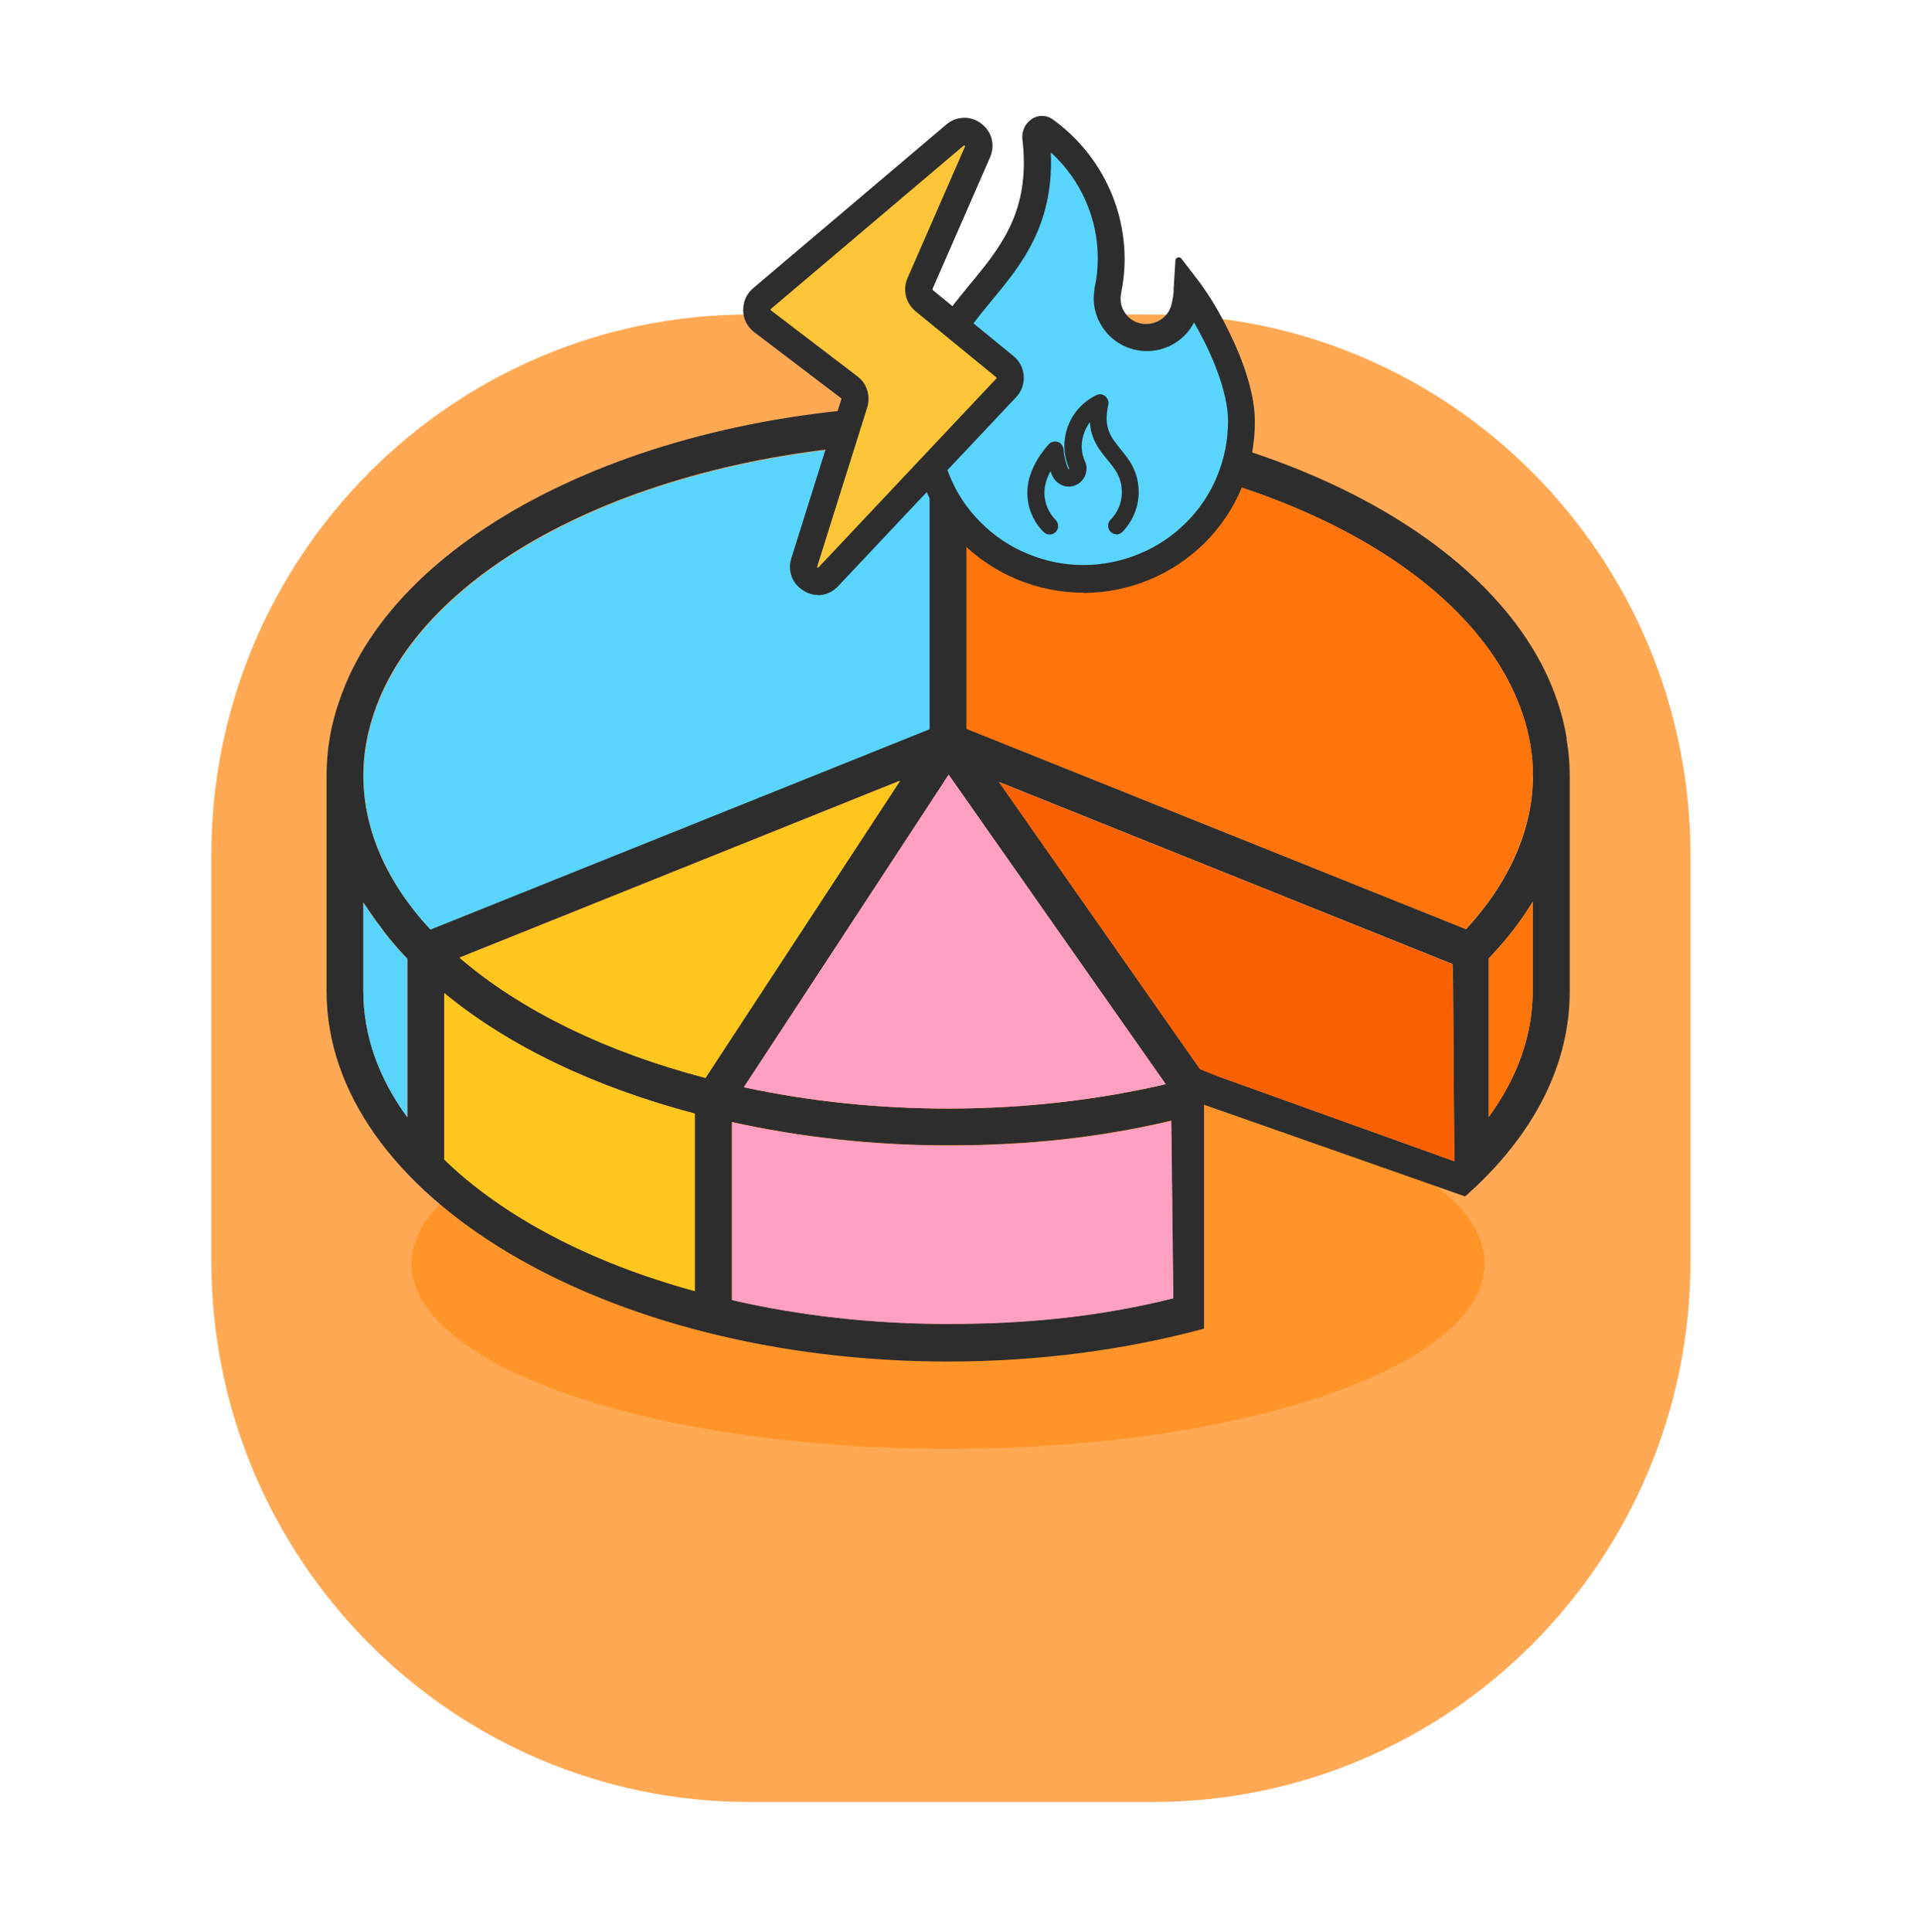 <svg width="182" height="183" viewBox="0 0 182 183" fill="none" xmlns="http://www.w3.org/2000/svg">
<path d="M20.02 81.026C20.02 52.732 42.835 29.793 70.973 29.793H109.207C137.345 29.793 160.16 52.732 160.16 81.026V119.469C160.16 147.763 137.345 170.702 109.207 170.702H70.973C42.835 170.678 20.02 147.738 20.02 119.445V81.002V81.026Z" fill="#FFA954"/>
<path d="M105.069 41.87H76.513C55.364 41.87 38.22 59.109 38.22 80.374V109.086C38.22 130.351 55.364 147.589 76.513 147.589H105.069C126.217 147.589 143.362 130.351 143.362 109.086V80.374C143.362 59.109 126.217 41.87 105.069 41.87Z" fill="#FFA954"/>
<path d="M89.83 137.25C117.904 137.25 140.663 129.386 140.663 119.685C140.663 109.985 117.904 102.121 89.83 102.121C61.755 102.121 38.997 109.985 38.997 119.685C38.997 129.386 61.755 137.25 89.83 137.25Z" fill="#FF9529"/>
<path d="M148.43 69.935C148.236 68.767 147.946 67.6 147.559 66.456C142.115 50.181 117.848 38.382 89.83 38.382C61.812 38.382 37.545 50.181 32.126 66.456C31.327 68.743 30.94 71.103 30.94 73.487V93.898C30.94 113.239 57.336 128.979 89.83 128.979C98.468 128.979 106.67 127.86 114.073 125.865V104.651L138.8 113.336L139.139 113.044C139.284 112.898 139.308 112.874 139.502 112.703C139.55 112.655 139.623 112.606 139.695 112.533C145.405 107.181 148.72 100.783 148.72 93.922V73.511C148.72 72.319 148.623 71.152 148.406 69.96L148.43 69.935ZM89.878 73.39L110.444 102.705C103.984 104.213 96.992 105.016 89.83 105.016C83.128 105.016 76.571 104.31 70.474 102.997L89.878 73.39ZM38.586 105.819C35.9 102.145 34.424 98.107 34.424 93.874V85.481C34.521 85.627 34.593 85.773 34.714 85.894C34.787 86.04 34.884 86.186 34.98 86.308C35.295 86.746 35.585 87.208 35.948 87.646C36.142 87.938 36.335 88.181 36.553 88.473C36.964 89.008 37.424 89.519 37.884 90.054C38.126 90.322 38.343 90.565 38.61 90.833V105.843L38.586 105.819ZM34.424 73.463C34.424 71.444 34.763 69.522 35.416 67.576C40.279 53.028 62.248 42.372 88.04 41.91V69.059L40.763 88.035C36.602 83.559 34.424 78.523 34.424 73.487V73.463ZM65.829 122.288C55.933 119.588 47.658 115.233 42.094 109.833V94.068C48.191 99.104 56.441 103.021 65.829 105.478V122.313V122.288ZM43.521 90.711L85.257 73.949L66.821 102.096C57.482 99.664 49.352 95.723 43.521 90.711ZM89.806 125.402C82.572 125.402 75.652 124.6 69.337 123.14V106.281C75.797 107.716 82.741 108.495 89.806 108.495C97.379 108.495 104.129 107.765 110.952 106.159L111.146 122.97C104.444 124.648 97.572 125.402 89.806 125.402ZM115.283 101.902L113.686 101.269L94.645 74.071L137.615 91.319L137.663 92.317L137.784 110.003L115.307 101.926L115.283 101.902ZM145.212 93.849C145.212 98.082 143.736 102.121 141.05 105.794V90.784C142.236 89.543 143.3 88.254 144.22 86.94C144.559 86.429 144.897 85.943 145.212 85.408V93.825V93.849ZM138.873 88.011L91.572 69.035V41.934C117.364 42.372 139.357 53.028 144.244 67.624C144.897 69.546 145.236 71.468 145.236 73.487C145.236 78.523 143.034 83.534 138.897 88.035L138.873 88.011Z" fill="#2D2D2D"/>
<path d="M137.784 110.003L115.283 101.926L113.71 101.294L94.644 74.096L137.614 91.344L137.663 92.317L137.784 110.003Z" fill="#F96100"/>
<path d="M145.212 85.456V93.874C145.212 98.107 143.736 102.145 141.05 105.819V90.808C142.236 89.568 143.3 88.278 144.22 86.965C144.559 86.454 144.897 85.967 145.212 85.432V85.456Z" fill="#FF740B"/>
<path d="M111.17 122.994C104.468 124.673 97.597 125.427 89.83 125.427C82.596 125.427 75.676 124.624 69.361 123.164V106.305C75.821 107.741 82.765 108.519 89.83 108.519C97.403 108.519 104.153 107.789 110.976 106.184L111.17 122.994Z" fill="#FFA0C3"/>
<path d="M65.829 105.478V122.313C55.933 119.612 47.658 115.258 42.094 109.857V94.093C48.191 99.128 56.441 103.045 65.829 105.502V105.478Z" fill="#FFC71D"/>
<path d="M38.585 90.833V105.843C35.9 102.17 34.424 98.131 34.424 93.898V85.505C34.521 85.651 34.593 85.797 34.714 85.919C34.787 86.065 34.883 86.211 34.98 86.332C35.295 86.77 35.585 87.232 35.948 87.67C36.142 87.962 36.335 88.206 36.553 88.497C36.964 89.033 37.424 89.543 37.884 90.079C38.126 90.346 38.343 90.59 38.609 90.857L38.585 90.833Z" fill="#59D4FD"/>
<path d="M85.281 73.974L66.845 102.121C57.506 99.688 49.376 95.747 43.545 90.735L85.281 73.974Z" fill="#FFC71D"/>
<path d="M110.444 102.705C103.984 104.213 96.992 105.016 89.83 105.016C83.128 105.016 76.571 104.31 70.474 102.997L89.878 73.39L110.444 102.705Z" fill="#FFA0C3"/>
<path d="M145.212 73.463C145.212 78.499 143.01 83.51 138.873 88.011L91.572 69.035V41.934C117.364 42.372 139.357 53.028 144.244 67.624C144.898 69.546 145.236 71.468 145.236 73.487L145.212 73.463Z" fill="#FF740B"/>
<path d="M88.064 41.934V69.084L40.787 88.06C36.626 83.583 34.448 78.547 34.448 73.512C34.448 71.492 34.787 69.57 35.44 67.624C40.303 53.076 62.272 42.421 88.064 41.959V41.934Z" fill="#59D4FD"/>
<path d="M112.234 29.113C112.331 28.627 112.355 27.97 112.379 27.41C112.379 27.337 112.379 27.264 112.379 27.167C112.476 27.313 112.621 27.459 112.742 27.629C113.517 28.724 114.194 29.843 114.823 31.035C116.275 33.809 117.605 37.166 117.605 39.866C117.605 41.837 117.243 43.758 116.493 45.583C115.742 47.408 114.654 49.062 113.25 50.424C111.847 51.811 110.202 52.93 108.387 53.684C104.685 55.217 100.548 55.217 96.871 53.684C95.056 52.93 93.386 51.835 92.007 50.424C90.628 49.038 89.515 47.383 88.765 45.583C88.015 43.783 87.652 41.837 87.652 39.866C87.652 34.1 90.241 30.938 92.951 27.654L93.338 27.191C94.741 25.464 96.169 23.664 97.112 21.426C98.056 19.188 98.54 16.512 98.153 13.057C98.105 12.789 98.225 12.497 98.443 12.327C98.613 12.181 98.855 12.181 99.024 12.327C102.798 15.076 105.266 19.48 105.266 24.467C105.266 25.488 105.169 26.51 104.952 27.532C104.782 28.505 105 29.503 105.532 30.305C106.089 31.108 106.911 31.668 107.879 31.862C108.823 32.057 109.815 31.862 110.662 31.351C111.484 30.84 112.065 30.013 112.283 29.065L112.234 29.113Z" fill="#59D4FD"/>
<path d="M102.629 55.825C100.548 55.825 98.468 55.412 96.508 54.609C94.548 53.806 92.806 52.638 91.306 51.154C89.83 49.67 88.669 47.919 87.846 45.972C87.048 44.026 86.661 41.983 86.661 39.866C86.661 33.76 89.467 30.354 92.177 27.046L92.564 26.583C93.968 24.88 95.298 23.177 96.193 21.061C97.185 18.726 97.5 16.171 97.161 13.203C97.089 12.595 97.331 11.962 97.814 11.573C98.323 11.159 99.073 11.159 99.581 11.573C103.742 14.59 106.21 19.431 106.21 24.515C106.21 25.586 106.113 26.656 105.895 27.702V27.751C105.75 28.457 105.895 29.162 106.307 29.77C106.718 30.354 107.323 30.768 108.025 30.914C108.726 31.06 109.452 30.914 110.081 30.549C110.662 30.184 111.073 29.624 111.267 28.943V28.87C111.339 28.529 111.46 28.043 111.484 27.581V27.313C111.484 27.313 111.509 27.046 111.533 26.924L111.678 24.613L113.178 26.559C113.299 26.705 113.42 26.875 113.541 27.07C114.315 28.189 115.041 29.357 115.67 30.573C116.735 32.617 118.549 36.533 118.549 39.866C118.549 41.958 118.162 44.002 117.364 45.948C116.565 47.894 115.404 49.646 113.904 51.13C112.404 52.614 110.662 53.782 108.702 54.584C106.718 55.412 104.637 55.801 102.581 55.801L102.629 55.825ZM99.194 13.763C99.436 16.731 99.048 19.382 98.008 21.815C96.992 24.175 95.516 26.072 94.088 27.824L93.701 28.286C91.088 31.449 88.645 34.465 88.645 39.866C88.645 41.715 88.983 43.491 89.685 45.194C90.387 46.897 91.403 48.43 92.709 49.719C94.016 51.033 95.54 52.054 97.258 52.76C100.718 54.195 104.565 54.195 108.025 52.76C109.742 52.054 111.267 51.033 112.573 49.719C113.88 48.43 114.896 46.897 115.598 45.194C116.299 43.491 116.638 41.715 116.638 39.866C116.638 37.725 115.67 34.684 113.977 31.497C113.686 30.938 113.396 30.403 113.057 29.892C112.694 30.865 112.041 31.668 111.17 32.227C110.13 32.884 108.896 33.103 107.686 32.86C106.476 32.617 105.436 31.911 104.734 30.889C104.057 29.892 103.791 28.7 103.984 27.508V27.362C104.202 26.413 104.299 25.464 104.299 24.515C104.299 20.38 102.436 16.439 99.242 13.787L99.194 13.763Z" fill="#2D2D2D"/>
<path d="M102.629 56.141C100.476 56.141 98.395 55.728 96.387 54.901C94.403 54.074 92.612 52.882 91.088 51.373C89.564 49.865 88.378 48.089 87.58 46.094C86.757 44.099 86.37 42.007 86.37 39.866C86.37 33.663 89.201 30.208 91.959 26.851L92.346 26.389C93.725 24.71 95.032 23.031 95.927 20.939C96.895 18.652 97.209 16.147 96.871 13.252C96.774 12.522 97.064 11.792 97.645 11.354C98.274 10.867 99.145 10.843 99.798 11.354C104.032 14.419 106.549 19.358 106.549 24.54C106.549 25.634 106.428 26.729 106.21 27.8C106.089 28.481 106.21 29.113 106.573 29.624C106.936 30.159 107.468 30.524 108.097 30.646C108.726 30.768 109.379 30.646 109.936 30.305C110.444 29.989 110.831 29.478 110.976 28.894L111.025 28.7C111.097 28.384 111.17 27.994 111.194 27.605V27.337C111.194 27.337 111.194 27.143 111.218 27.046V26.948L111.363 24.661C111.363 24.54 111.46 24.418 111.581 24.394C111.702 24.345 111.823 24.394 111.92 24.491L113.42 26.437C113.541 26.583 113.662 26.753 113.807 26.948C114.605 28.067 115.331 29.259 115.96 30.476C117.049 32.544 118.888 36.509 118.888 39.915C118.888 42.056 118.501 44.148 117.678 46.118C116.856 48.113 115.67 49.889 114.17 51.398C112.646 52.906 110.879 54.098 108.871 54.925C106.863 55.752 104.758 56.166 102.629 56.166V56.141ZM98.71 11.573C98.468 11.573 98.201 11.646 98.008 11.816C97.597 12.133 97.403 12.643 97.451 13.154C97.79 16.147 97.475 18.774 96.459 21.158C95.54 23.323 94.185 25.051 92.782 26.753L92.395 27.216C89.709 30.476 86.951 33.857 86.951 39.842C86.951 41.91 87.314 43.905 88.112 45.826C88.886 47.748 90.023 49.451 91.499 50.911C92.975 52.371 94.669 53.514 96.605 54.317C100.476 55.898 104.782 55.898 108.654 54.317C110.565 53.538 112.283 52.395 113.759 50.911C115.21 49.451 116.347 47.748 117.146 45.826C117.92 43.929 118.331 41.91 118.307 39.866C118.307 36.582 116.517 32.714 115.452 30.719C114.823 29.527 114.122 28.359 113.323 27.24C113.202 27.046 113.057 26.899 112.96 26.753L111.944 25.44L111.847 27.07C111.847 27.07 111.847 27.264 111.847 27.313V27.605C111.823 28.043 111.726 28.456 111.654 28.797V28.943L111.605 29.016C111.412 29.746 110.952 30.378 110.299 30.792C109.621 31.23 108.823 31.376 108.024 31.206C107.25 31.035 106.573 30.597 106.113 29.94C105.653 29.284 105.508 28.481 105.629 27.702C105.847 26.608 105.968 25.561 105.968 24.491C105.968 19.504 103.548 14.76 99.46 11.792C99.266 11.622 99 11.549 98.758 11.549L98.71 11.573ZM102.629 54.147C100.766 54.147 98.903 53.782 97.137 53.052C95.395 52.322 93.822 51.276 92.491 49.938C91.161 48.6 90.12 47.043 89.419 45.316C88.717 43.588 88.354 41.739 88.354 39.866C88.354 34.368 90.846 31.327 93.483 28.116L93.871 27.654C95.298 25.926 96.75 24.029 97.742 21.718C98.758 19.309 99.145 16.73 98.903 13.811C98.903 13.69 98.951 13.568 99.072 13.519C99.169 13.471 99.314 13.471 99.411 13.544C102.702 16.293 104.565 20.282 104.565 24.515C104.565 25.488 104.468 26.486 104.274 27.435V27.556C104.081 28.675 104.323 29.819 104.952 30.743C105.605 31.692 106.597 32.349 107.71 32.592C108.847 32.835 110.008 32.617 110.976 32.008C111.799 31.497 112.404 30.743 112.742 29.819C112.791 29.721 112.888 29.624 113.009 29.624C113.13 29.624 113.226 29.673 113.299 29.77C113.613 30.305 113.928 30.865 114.218 31.4C115.936 34.636 116.904 37.725 116.904 39.915C116.904 41.788 116.565 43.613 115.839 45.364C115.114 47.116 114.097 48.673 112.767 49.986C111.436 51.325 109.863 52.371 108.121 53.076C106.355 53.806 104.492 54.171 102.629 54.171V54.147ZM99.556 14.468C99.677 17.193 99.266 19.65 98.298 21.937C97.282 24.345 95.782 26.267 94.33 28.019L93.943 28.481C91.378 31.619 88.959 34.563 88.959 39.866C88.959 41.666 89.273 43.418 89.975 45.072C90.653 46.751 91.645 48.235 92.927 49.5C94.209 50.789 95.709 51.787 97.379 52.468C100.766 53.879 104.516 53.879 107.928 52.468C109.597 51.787 111.097 50.789 112.38 49.5C113.662 48.235 114.654 46.727 115.331 45.072C116.009 43.418 116.347 41.666 116.347 39.866C116.347 37.774 115.404 34.782 113.734 31.643C113.541 31.279 113.347 30.914 113.13 30.549C112.718 31.327 112.113 32.008 111.363 32.471C110.25 33.176 108.92 33.419 107.637 33.152C106.355 32.884 105.242 32.154 104.492 31.059C103.766 29.989 103.476 28.724 103.694 27.435V27.289C103.911 26.364 104.008 25.416 104.008 24.491C104.008 20.672 102.411 17.071 99.605 14.468H99.556Z" fill="#2D2D2D"/>
<path d="M105.799 50.619C105.581 50.619 105.387 50.546 105.218 50.376C104.904 50.059 104.904 49.549 105.218 49.232C105.896 48.551 106.283 47.627 106.283 46.654C106.283 45.218 105.654 44.44 104.904 43.54C104.395 42.907 103.863 42.275 103.549 41.399C103.379 40.961 103.282 40.474 103.258 39.988C103.186 40.085 103.113 40.182 103.065 40.28C102.702 40.864 102.508 41.545 102.484 42.25C102.484 42.761 102.581 43.248 102.799 43.71C102.895 43.929 102.944 44.148 102.944 44.367C102.944 45.316 102.194 46.094 101.274 46.094C101.057 46.094 100.839 46.07 100.645 45.972C100.234 45.802 99.895 45.486 99.702 45.072C99.629 44.926 99.581 44.78 99.532 44.634C99.194 45.243 98.952 45.948 98.952 46.678C98.952 47.627 99.339 48.575 100.016 49.257C100.331 49.573 100.331 50.084 100.016 50.4C99.702 50.716 99.194 50.716 98.879 50.4C97.887 49.427 97.331 48.065 97.331 46.678C97.331 44.805 98.419 43.15 99.339 42.104C99.556 41.861 99.895 41.764 100.21 41.861C100.524 41.958 100.742 42.25 100.766 42.591C100.815 43.223 100.96 43.832 101.202 44.415C101.202 44.415 101.202 44.44 101.226 44.44C101.226 44.44 101.226 44.44 101.25 44.44C101.25 44.44 101.274 44.44 101.299 44.44C101.299 44.44 101.299 44.415 101.299 44.391C101.008 43.71 100.839 42.98 100.839 42.25C100.839 41.253 101.129 40.255 101.661 39.404C102.194 38.553 102.968 37.871 103.863 37.433C104.153 37.287 104.468 37.336 104.71 37.531C104.952 37.725 105.073 38.042 105 38.358C104.516 40.523 105.242 41.399 106.137 42.518C106.96 43.515 107.879 44.634 107.879 46.654C107.879 48.04 107.299 49.403 106.331 50.4C106.162 50.546 105.968 50.643 105.75 50.643L105.799 50.619Z" fill="#2D2D2D"/>
<path d="M95.347 36.728C95.855 36.168 95.831 35.317 95.298 34.782C95.274 34.782 95.25 34.733 95.226 34.709L87.556 28.432C87.072 28.043 86.927 27.386 87.169 26.826L92.613 14.371C93.193 13.033 91.596 11.841 90.483 12.765L72.192 28.262C71.612 28.748 71.539 29.624 72.023 30.184C72.095 30.257 72.168 30.33 72.241 30.402L80.467 36.655C80.927 36.995 81.12 37.604 80.951 38.163L76.209 53.246C75.773 54.633 77.491 55.655 78.483 54.609L95.347 36.703V36.728Z" fill="#FDC538"/>
<path d="M77.515 56.068C77.104 56.068 76.692 55.946 76.305 55.727C75.338 55.168 74.926 54.049 75.265 52.978L80.007 37.895C80.055 37.749 80.007 37.579 79.886 37.482L71.66 31.229C71.515 31.132 71.394 31.011 71.273 30.864C70.861 30.378 70.668 29.77 70.716 29.137C70.765 28.505 71.055 27.945 71.539 27.532L89.854 12.035C90.701 11.305 91.887 11.281 92.782 11.938C93.677 12.619 93.967 13.738 93.532 14.784L88.088 27.24C88.016 27.386 88.088 27.58 88.185 27.678L95.855 33.954C95.855 33.954 95.951 34.027 95.976 34.076C96.919 34.976 96.968 36.46 96.072 37.409L79.209 55.314C78.749 55.8 78.144 56.068 77.515 56.068ZM91.354 13.446C91.354 13.446 91.209 13.47 91.112 13.543L72.821 29.04C72.821 29.04 72.7 29.235 72.7 29.283C72.7 29.332 72.7 29.453 72.797 29.551L72.845 29.599L81.072 35.852C81.87 36.46 82.185 37.506 81.894 38.455L77.152 53.538C77.079 53.781 77.201 53.903 77.321 53.976C77.442 54.049 77.612 54.097 77.781 53.903L94.645 35.998C94.79 35.852 94.79 35.608 94.645 35.462L86.975 29.186C86.153 28.529 85.886 27.386 86.298 26.413L91.742 13.957C91.838 13.738 91.742 13.592 91.621 13.495C91.572 13.446 91.475 13.422 91.403 13.422L91.354 13.446Z" fill="#2D2D2D"/>
<path d="M77.515 56.361C77.055 56.361 76.571 56.239 76.16 55.971C75.071 55.339 74.587 54.074 74.974 52.882L79.717 37.798C79.717 37.798 79.717 37.725 79.692 37.725L71.466 31.473C71.297 31.352 71.176 31.206 71.031 31.06C70.571 30.524 70.353 29.819 70.426 29.113C70.474 28.408 70.813 27.751 71.369 27.289L89.661 11.792C90.628 10.989 91.959 10.941 92.951 11.695C93.967 12.449 94.306 13.738 93.798 14.906L88.354 27.362C88.354 27.362 88.354 27.435 88.354 27.459L96.024 33.736C96.024 33.736 96.121 33.833 96.169 33.857C97.234 34.879 97.282 36.558 96.266 37.628L79.402 55.533C78.894 56.069 78.216 56.385 77.491 56.385L77.515 56.361ZM91.354 11.768C90.895 11.768 90.435 11.938 90.048 12.254L71.757 27.751C71.345 28.116 71.079 28.603 71.031 29.162C70.982 29.722 71.152 30.233 71.515 30.67C71.611 30.792 71.708 30.889 71.853 30.987L80.079 37.239C80.297 37.409 80.394 37.725 80.322 37.993L75.579 53.076C75.289 54.001 75.652 54.974 76.499 55.46C77.321 55.947 78.362 55.801 79.015 55.095L95.879 37.19C96.266 36.801 96.459 36.266 96.435 35.731C96.411 35.195 96.193 34.66 95.806 34.295C95.758 34.271 95.734 34.222 95.685 34.198L88.015 27.921C87.773 27.727 87.701 27.41 87.822 27.119L93.266 14.663C93.653 13.763 93.387 12.765 92.612 12.181C92.249 11.914 91.814 11.768 91.379 11.768H91.354ZM77.515 54.39C77.515 54.39 77.273 54.366 77.152 54.293C76.862 54.122 76.741 53.83 76.862 53.514L81.604 38.431C81.87 37.604 81.604 36.679 80.902 36.169L72.676 29.916C72.676 29.916 72.603 29.843 72.555 29.819C72.41 29.624 72.386 29.43 72.41 29.332C72.434 29.235 72.458 29.041 72.652 28.87L90.919 13.325C91.185 13.106 91.499 13.106 91.766 13.3C92.032 13.495 92.129 13.811 91.983 14.128L86.54 26.583C86.177 27.435 86.419 28.432 87.12 29.016L94.79 35.293C95.105 35.585 95.105 36.023 94.862 36.29L77.999 54.195C77.854 54.341 77.684 54.414 77.515 54.414V54.39ZM91.354 13.763C91.354 13.763 91.354 13.763 91.306 13.787L73.015 29.284V29.381L81.241 35.658C82.136 36.339 82.499 37.531 82.16 38.601L77.418 53.684C77.418 53.684 77.418 53.733 77.442 53.757C77.491 53.782 77.491 53.782 77.539 53.757L94.403 35.852C94.403 35.852 94.427 35.779 94.403 35.755L86.733 29.478C85.814 28.724 85.499 27.435 85.983 26.34L91.427 13.884C91.427 13.884 91.427 13.836 91.403 13.787H91.354V13.763Z" fill="#2D2D2D"/>
</svg>
